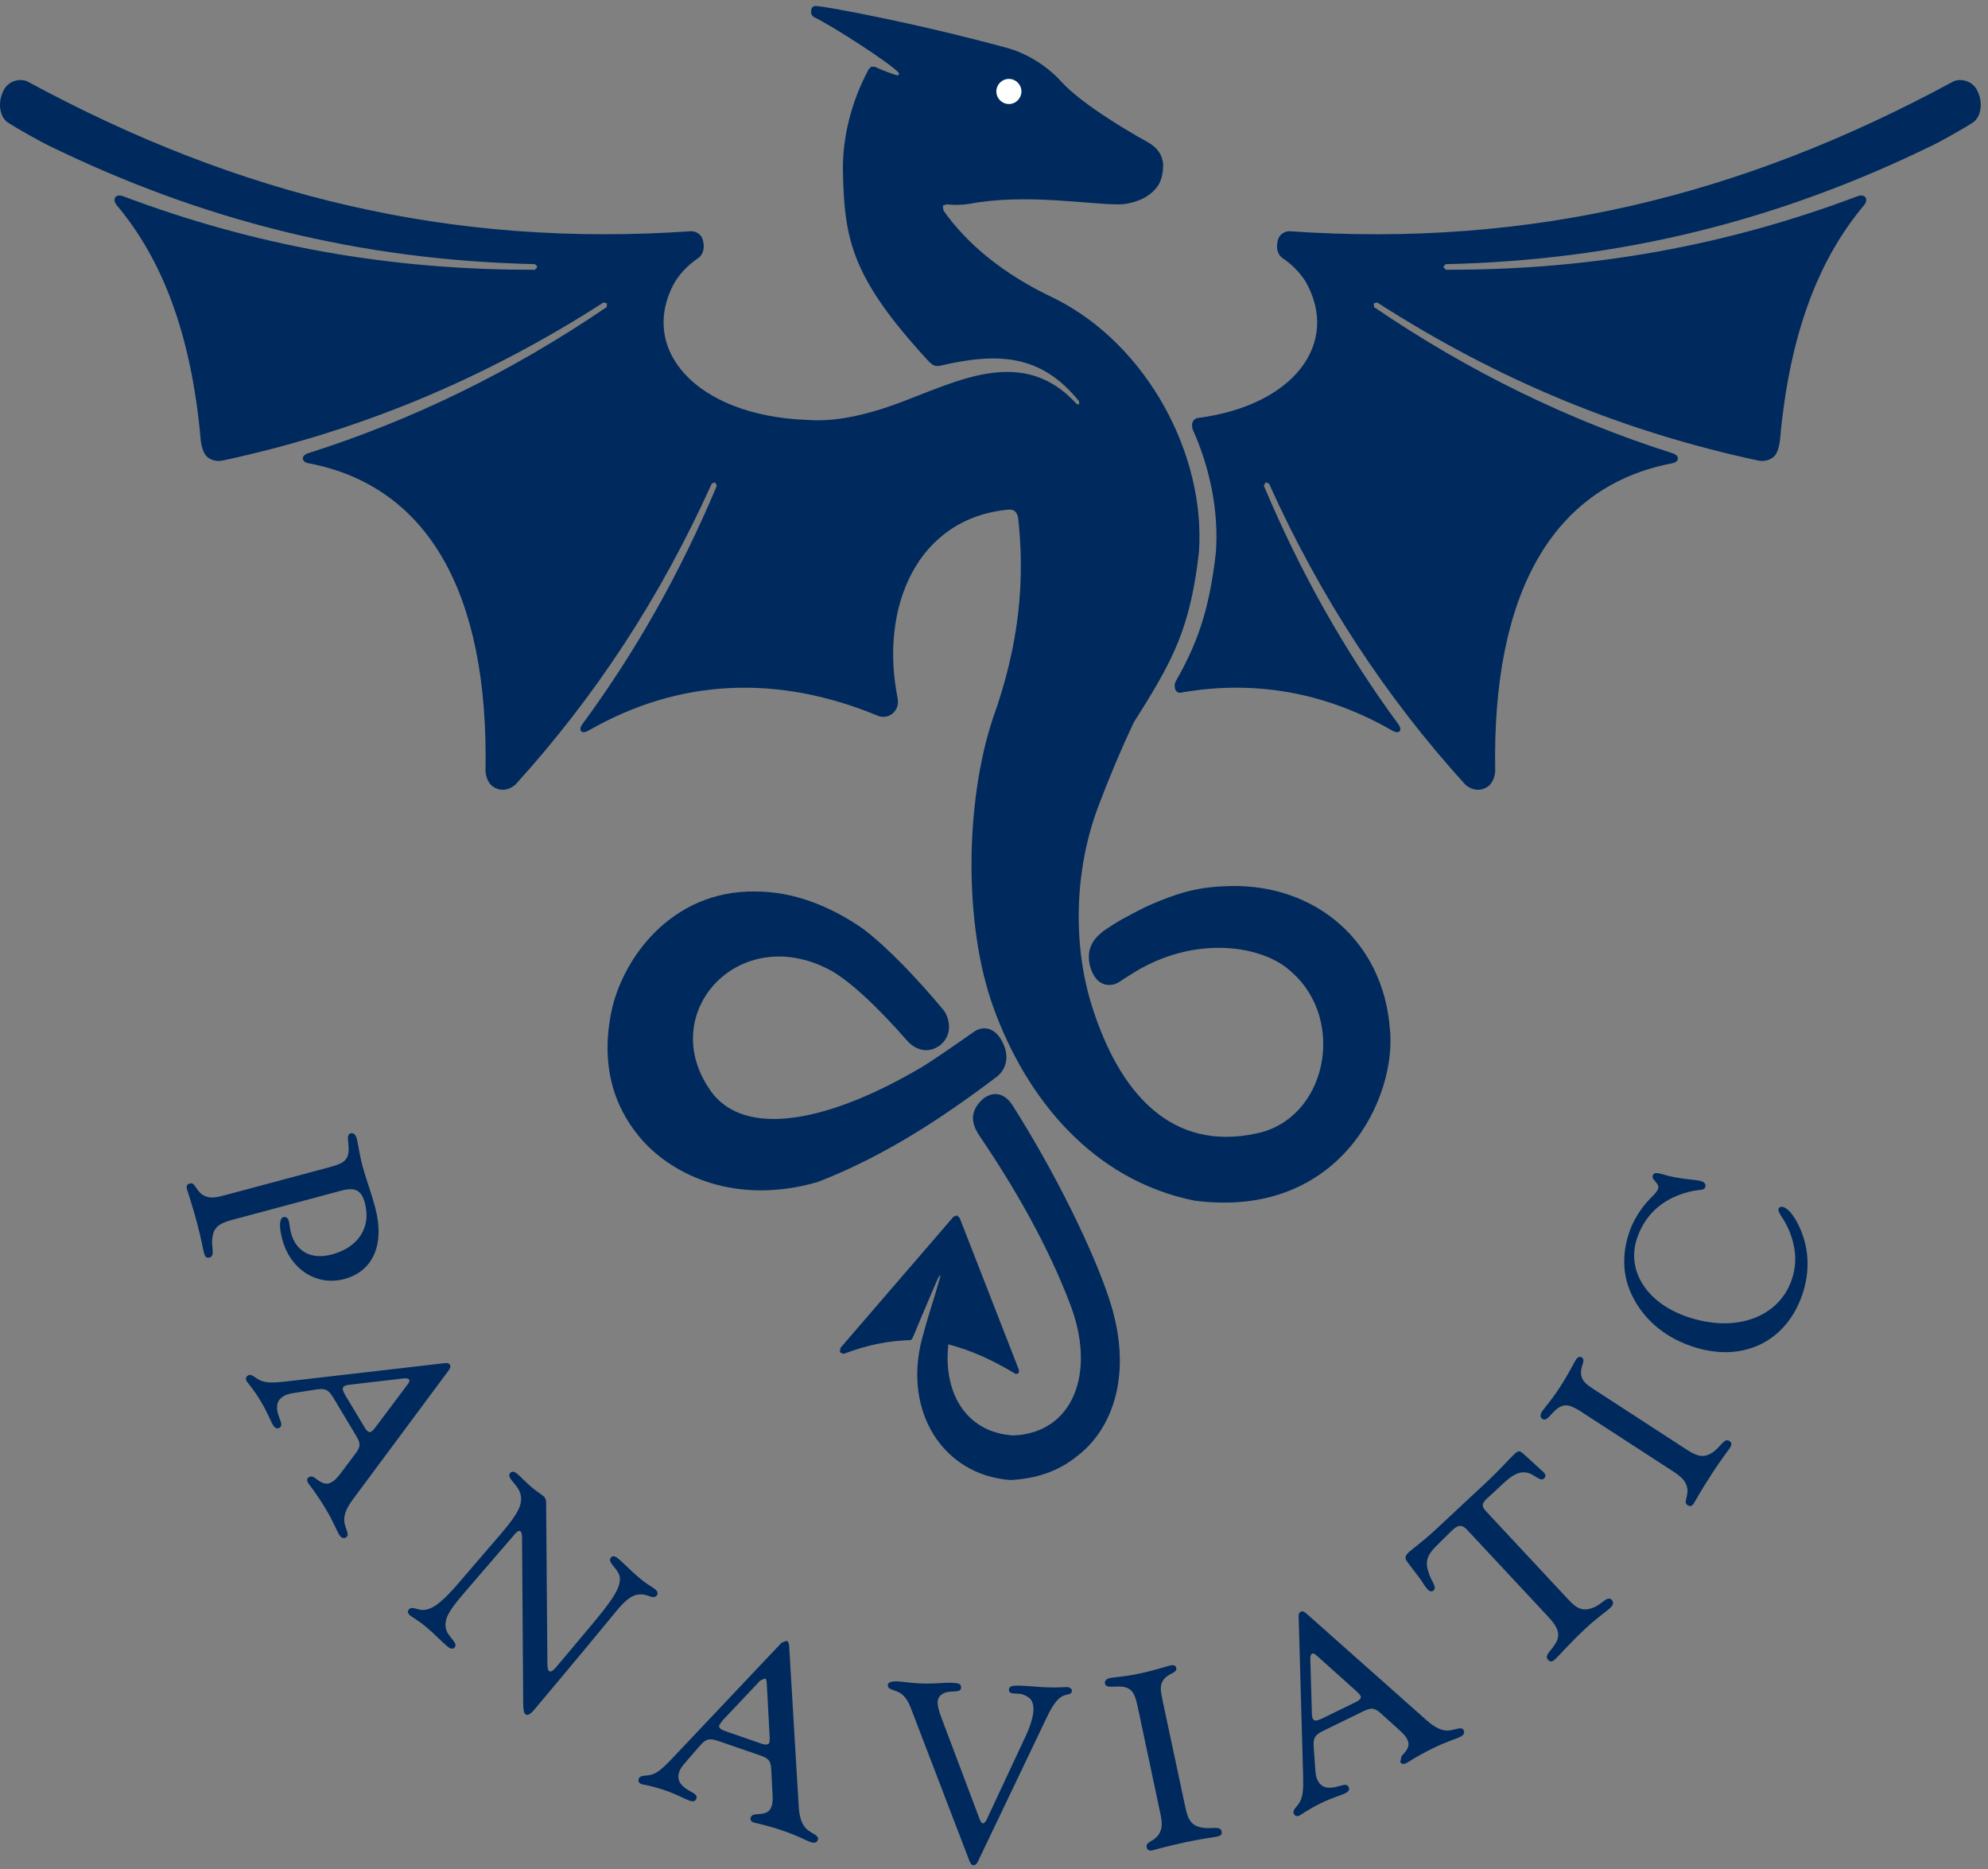 <svg xmlns="http://www.w3.org/2000/svg" width="167" height="157" viewBox="0 0 167 157" fill="none"><rect x="0" y="0" width="167" height="157" fill="#808080" stroke="none"/><path d="M73.792 60.138C65.375 56.637 57.076 56.967 49.427 61.37C49.146 61.531 48.926 61.531 48.825 61.423C48.715 61.311 48.731 61.084 48.937 60.805C53.395 54.741 57.144 48.119 60.22 40.793L60.07 40.512L59.791 40.615C55.467 50.199 50.005 58.52 43.273 65.929C42.945 66.193 42.286 66.582 41.484 66.116C40.864 65.743 40.781 64.916 40.785 64.681C41.053 49.762 35.917 40.807 25.915 38.91C25.601 38.855 25.438 38.682 25.438 38.506C25.438 38.339 25.585 38.165 25.888 38.067C34.649 35.28 42.939 31.249 50.965 25.793L50.987 25.475L50.699 25.407C40.528 31.941 30.006 36.258 18.67 38.689L18.442 38.713C18.314 38.728 17.682 38.713 17.302 38.269C16.968 37.884 16.871 37.069 16.862 36.961C16.069 28.006 13.602 21.765 9.825 17.259C9.596 16.987 9.57 16.727 9.69 16.567C9.802 16.418 10.04 16.367 10.356 16.486C21.332 20.619 32.68 22.697 44.951 22.653L45.147 22.403L44.947 22.188C30.247 21.858 16.954 18.518 4.033 12.199C3.565 11.988 1.501 10.835 0.781 10.364C-0.021 9.953 -0.19 8.707 0.203 7.809C0.579 6.765 1.66 6.548 2.304 6.842C20.103 16.49 37.905 20.808 58.051 19.421C58.216 19.402 58.89 19.502 59.058 20.212C59.271 21.111 58.858 21.542 58.647 21.684C58.022 22.11 57.366 22.662 56.73 23.618C53.529 29.219 58.363 34.896 67.739 35.267C69.901 35.43 71.992 34.993 73.994 34.369C79.342 32.715 85.496 28.471 90.462 33.949L90.658 33.951L90.647 33.708C87.424 29.698 83.741 29.603 78.949 30.724C78.949 30.724 78.709 30.799 78.408 30.664C78.211 30.57 77.945 30.28 77.866 30.19C71.601 23.343 70.901 20.195 70.811 14.31C70.766 11.687 71.454 8.628 72.977 5.812L73.183 5.605L73.5 5.612C73.95 5.834 75.034 6.258 75.398 6.33L75.512 6.273L75.504 6.121C74.794 5.317 70.002 2.224 68.372 1.431C68.328 1.402 68.066 1.246 68.145 0.839C68.204 0.501 68.484 0.495 68.55 0.501C69.631 0.591 73.924 1.433 77.754 2.312C81.221 3.103 84.314 3.948 84.314 3.948C85.909 4.339 87.698 5.28 89.117 6.815C90.007 7.815 91.543 8.927 92.835 9.777C94.136 10.639 95.221 11.256 95.221 11.256C96.213 11.918 97.533 12.19 97.713 13.785C97.702 15.073 97.364 15.831 96.276 16.529C95.744 16.875 94.687 17.177 94.066 17.164C92.813 17.186 90.845 16.945 88.605 16.819C86.345 16.69 83.791 16.67 81.374 17.132C80.716 17.226 80.1 17.233 79.529 17.162L79.201 17.266L79.254 17.677C81.153 20.39 84.211 23.022 88.63 25.083C96.375 28.975 101.301 38.205 100.714 46.389C100.071 52.083 98.801 54.877 96.472 58.699L96.329 58.938C95.984 59.496 95.623 60.074 95.232 60.691C94.171 62.953 93.235 65.165 92.339 67.531C90.146 73.192 90.166 79.554 91.723 84.489C94.05 91.87 98.419 96.728 105.524 95.205C111.43 94.007 113.104 85.768 108.563 81.703C106.197 79.385 100.33 78.414 94.98 81.857C94.633 82.07 94.303 82.284 93.967 82.512C93.697 82.692 92.279 83.246 91.625 81.352C91.02 79.405 92.301 78.537 92.701 78.195C93.837 77.404 94.705 76.944 96.217 76.184C99.258 74.806 100.993 74.468 103.404 74.42C110.47 74.284 116.152 79.008 116.75 86.344C117.405 92.078 112.625 102.467 100.319 100.839C91.835 99.123 86.246 92.342 83.455 84.632C80.896 77.569 81.113 67.197 83.409 60.329C85.668 54.032 86.096 48.668 85.532 43.52C85.494 43.316 85.42 43.085 85.253 42.943C85.139 42.841 84.982 42.784 84.756 42.802C77.015 43.492 73.887 51.042 75.396 58.591C75.449 58.852 75.508 59.389 75.075 59.846C74.598 60.32 74.001 60.225 73.792 60.138Z" fill="#002A5D"></path><path d="M28.642 100.011C29.828 99.691 30.357 99.948 30.652 101.048C31.194 103.074 30.113 104.768 27.886 105.362C26.169 105.823 24.871 105.142 24.442 103.547C24.337 103.158 24.333 102.809 24.254 102.521C24.201 102.319 24.007 102.173 23.825 102.222C23.476 102.316 23.412 102.969 23.711 104.094C24.409 106.689 26.673 108.033 28.922 107.429C31.294 106.794 32.366 104.58 31.509 101.389C31.17 100.124 30.735 98.988 30.456 97.948C30.188 96.946 30.107 96.155 29.96 95.604C29.878 95.297 29.681 95.132 29.478 95.186C29.026 95.309 29.331 95.947 29.285 96.685C29.217 97.577 28.655 97.772 27.552 98.067L18.967 100.367C18.15 100.587 17.59 100.715 17.011 100.346C16.423 99.956 16.398 99.284 15.946 99.403C15.702 99.469 15.634 99.618 15.706 99.886C15.753 100.066 16.093 101.007 16.548 102.703C16.913 104.074 17.051 104.913 17.139 105.241C17.225 105.568 17.346 105.689 17.613 105.617C18.082 105.489 17.752 104.747 17.827 104.048C17.932 103.12 18.339 102.771 19.505 102.459L28.642 100.011Z" fill="#002A5D"></path><path d="M37.684 115.11C37.829 114.901 37.877 114.771 37.791 114.626C37.715 114.501 37.569 114.462 37.361 114.492L24.03 116.032C23.073 116.134 22.382 116.182 21.87 115.945C21.385 115.72 21.141 115.347 20.829 115.532C20.647 115.642 20.614 115.835 20.724 116.017C20.801 116.144 21.277 116.646 21.919 117.718C22.464 118.625 22.721 119.335 22.916 119.662C23.09 119.952 23.27 120.043 23.468 119.922C23.868 119.684 23.42 119.188 23.305 118.544C23.195 117.942 23.352 117.549 23.826 117.263C24.154 117.068 24.551 117.026 25.002 116.951L26.568 116.705C27.355 116.577 27.618 116.762 28.012 117.415L29.873 120.521C30.266 121.17 30.354 121.442 29.868 122.079L28.546 123.837C28.313 124.151 28.087 124.358 27.906 124.466C27.361 124.793 27.019 124.555 26.432 124.118C26.263 123.997 26.08 123.984 25.955 124.061C25.79 124.158 25.757 124.351 25.876 124.549C25.964 124.694 26.538 125.364 27.355 126.724C27.997 127.794 28.297 128.576 28.471 128.869C28.656 129.178 28.855 129.257 29.069 129.128C29.381 128.941 29.08 128.524 28.954 127.987C28.812 127.379 29.051 126.74 29.638 125.944L37.684 115.11ZM34.227 116.298L31.525 119.898C31.389 120.08 31.265 120.203 31.173 120.256C31.028 120.343 30.829 120.218 30.653 119.928L29.04 117.245C28.779 116.81 28.704 116.558 28.923 116.428C29.029 116.358 29.159 116.331 29.367 116.305L33.959 115.769C34.164 115.745 34.32 115.798 34.375 115.887C34.421 115.96 34.383 116.107 34.227 116.298Z" fill="#002A5D"></path><path d="M43.853 129.054L43.95 142.997C43.952 143.52 43.983 143.85 44.145 143.986C44.306 144.122 44.548 143.993 44.875 143.606L46.977 141.099C49.761 137.783 51.341 135.836 51.816 135.268C52.637 134.292 53.242 133.802 54.096 133.936C54.6 134.028 54.909 134.314 55.169 134.008C55.292 133.863 55.257 133.668 55.046 133.492C54.885 133.356 54.382 133.099 53.668 132.499C52.971 131.917 52.457 131.345 51.937 130.91C51.662 130.677 51.464 130.651 51.313 130.827C50.987 131.22 51.904 131.737 52.049 132.387C52.238 133.349 51.291 134.577 49.517 136.693C49.122 137.162 48.672 137.698 48.195 138.269L46.747 139.992C46.448 140.35 46.244 140.459 46.116 140.35C46.037 140.281 45.987 140.075 45.984 139.684L45.879 126.571C45.875 126.184 45.925 125.894 45.65 125.659C45.439 125.483 45.106 125.286 44.717 124.962C44.148 124.486 43.769 124.053 43.46 123.796C43.198 123.578 43.001 123.548 42.853 123.726C42.513 124.136 43.456 124.62 43.706 125.441C43.976 126.305 43.466 127.179 42.291 128.575L42.073 128.836L38.584 132.894C37.382 134.298 36.506 135.111 35.701 135.212C35.077 135.3 34.631 134.843 34.344 135.182C34.21 135.346 34.255 135.52 34.464 135.698C34.627 135.832 35.132 136.089 35.827 136.676C36.525 137.262 37.055 137.845 37.576 138.28C37.85 138.511 38.048 138.539 38.199 138.361C38.511 137.987 37.609 137.48 37.462 136.801C37.272 135.975 37.793 135.223 38.747 134.081C38.885 133.923 39.035 133.742 39.186 133.564L43.205 128.904C43.438 128.625 43.611 128.518 43.723 128.616C43.789 128.669 43.849 128.829 43.853 129.054Z" fill="#002A5D"></path><path d="M66.293 138.253C66.269 137.996 66.224 137.87 66.064 137.814L65.647 137.983L56.425 147.738C55.761 148.432 55.26 148.911 54.716 149.059C54.199 149.197 53.771 149.072 53.654 149.412C53.584 149.613 53.683 149.779 53.885 149.852C54.026 149.898 54.715 149.979 55.893 150.384C56.893 150.729 57.545 151.111 57.908 151.234C58.227 151.346 58.422 151.298 58.497 151.078C58.649 150.638 57.987 150.546 57.482 150.125C57.011 149.738 56.882 149.333 57.062 148.813C57.187 148.452 57.464 148.164 57.765 147.815L58.8 146.62C59.323 146.013 59.644 145.991 60.367 146.238L63.786 147.417C64.506 147.664 64.746 147.815 64.787 148.613L64.9 150.812C64.924 151.205 64.886 151.506 64.818 151.707C64.61 152.309 64.196 152.346 63.463 152.387C63.256 152.407 63.109 152.508 63.06 152.651C62.997 152.832 63.096 152.999 63.316 153.075C63.476 153.128 64.346 153.273 65.846 153.789C67.026 154.196 67.758 154.604 68.081 154.717C68.419 154.831 68.622 154.769 68.705 154.526C68.82 154.185 68.327 154.058 67.881 153.728C67.385 153.352 67.156 152.713 67.095 151.726L66.293 138.253ZM64.41 141.386L64.655 145.88C64.664 146.104 64.651 146.281 64.614 146.382C64.561 146.541 64.324 146.572 64.003 146.464L61.045 145.442C60.562 145.277 60.342 145.134 60.424 144.893L60.69 144.515L63.862 141.153L64.26 140.977C64.339 141.004 64.407 141.136 64.41 141.386Z" fill="#002A5D"></path><path d="M87.887 144.346C88.39 143.283 88.816 142.622 89.376 142.41C89.715 142.276 90.031 142.347 90.046 142.011C90.049 141.861 89.884 141.707 89.613 141.697C89.482 141.692 88.932 141.756 87.939 141.723C87.195 141.697 86.436 141.606 85.72 141.58C85.083 141.56 84.766 141.613 84.753 141.907C84.745 142.202 84.975 142.235 85.272 142.244L85.419 142.252C85.586 142.254 85.737 142.261 85.883 142.309C86.555 142.544 86.838 142.87 86.812 143.63C86.795 144.14 86.597 144.874 86.184 145.768L82.89 152.814C82.798 153.023 82.67 153.144 82.561 153.14C82.455 153.137 82.376 153.005 82.279 152.751L79.082 144.271C78.849 143.67 78.757 143.224 78.766 142.949C78.784 142.481 79.153 142.158 79.75 142.094C80.344 142.03 80.722 142.129 80.737 141.727C80.746 141.43 80.515 141.358 79.966 141.34C79.311 141.318 78.462 141.435 77.445 141.4C76.472 141.365 75.799 141.237 75.354 141.22C74.846 141.204 74.587 141.321 74.58 141.53C74.569 141.87 74.906 141.881 75.408 142.09C75.929 142.321 76.254 142.777 76.523 143.485L81.435 156.299C81.534 156.536 81.635 156.666 81.759 156.668C81.91 156.673 82.038 156.576 82.132 156.387L87.887 144.346Z" fill="#002A5D"></path><path d="M99.564 151.753L97.681 142.916L97.647 142.727C97.485 141.984 97.406 141.503 97.782 141.033C98.192 140.512 98.907 140.532 98.81 140.077C98.779 139.912 98.606 139.818 98.316 139.881C98.004 139.949 97.12 140.264 95.67 140.575C94.409 140.841 93.57 140.868 93.24 140.938C92.928 141.006 92.774 141.189 92.818 141.395C92.915 141.854 93.548 141.586 94.284 141.67C95.173 141.784 95.356 142.347 95.595 143.469L97.445 152.183C97.624 153.01 97.7 153.579 97.298 154.139C96.879 154.704 96.226 154.693 96.327 155.147C96.376 155.396 96.523 155.473 96.793 155.415C96.978 155.374 97.915 155.092 99.632 154.724C101.02 154.429 101.882 154.332 102.216 154.264C102.55 154.19 102.675 154.08 102.618 153.809C102.517 153.335 101.736 153.629 101.04 153.515C100.122 153.368 99.814 152.935 99.564 151.753Z" fill="#002A5D"></path><path d="M109.737 135.519C109.54 135.356 109.419 135.297 109.269 135.372C109.131 135.438 109.085 135.578 109.092 135.787L109.469 149.203C109.487 150.165 109.472 150.856 109.193 151.346C108.923 151.811 108.533 152.022 108.69 152.347C108.784 152.538 108.973 152.585 109.164 152.493C109.296 152.429 109.841 152 110.962 151.453C111.913 150.985 112.644 150.796 112.988 150.629C113.293 150.48 113.398 150.311 113.297 150.102C113.089 149.682 112.559 150.084 111.902 150.141C111.296 150.203 110.92 150.01 110.676 149.511C110.507 149.168 110.5 148.766 110.469 148.313L110.357 146.734C110.296 145.938 110.507 145.692 111.192 145.358L114.447 143.77C115.132 143.438 115.404 143.374 116 143.912L117.633 145.387C117.923 145.646 118.114 145.883 118.208 146.077C118.487 146.65 118.219 146.967 117.731 147.514L117.63 147.986C117.712 148.155 117.903 148.208 118.114 148.104C118.265 148.03 118.982 147.518 120.408 146.821C121.53 146.274 122.337 146.044 122.642 145.896C122.965 145.738 123.06 145.551 122.95 145.321C122.792 144.998 122.354 145.257 121.803 145.338C121.186 145.428 120.573 145.134 119.83 144.479L109.737 135.519ZM110.623 139.068L113.971 142.071C114.14 142.225 114.25 142.359 114.297 142.453C114.373 142.607 114.229 142.796 113.925 142.943L111.111 144.316C110.653 144.539 110.397 144.593 110.285 144.363C110.229 144.249 110.21 144.119 110.203 143.908L110.071 139.287C110.06 139.079 110.131 138.929 110.225 138.883C110.3 138.846 110.443 138.896 110.623 139.068Z" fill="#002A5D"></path><path d="M130.071 135.811C130.895 136.696 131.114 137.302 130.669 138.036C130.29 138.68 129.691 139.034 130.053 139.421C130.225 139.607 130.407 139.585 130.636 139.368C131.009 139.019 131.809 138.076 133.213 136.76C134.175 135.866 134.924 135.369 135.269 135.05C135.529 134.807 135.57 134.567 135.397 134.384C135.021 133.978 134.619 134.73 133.83 135.03C132.934 135.375 132.461 135.118 131.697 134.294L124.874 126.976C124.468 126.543 124.431 126.316 124.894 125.884L126.228 124.644C127.045 123.878 127.643 123.526 128.372 123.715C128.948 123.873 129.392 124.471 129.704 124.181C129.858 124.038 129.866 123.858 129.691 123.675C129.677 123.658 129.095 123.126 127.962 122.098C127.643 121.819 127.537 121.828 127.21 122.133C126.733 122.583 125.999 123.436 124.855 124.506L120.675 128.402C119.452 129.542 118.621 130.115 118.36 130.357C117.973 130.718 117.997 130.898 118.27 131.254L119.274 132.576C119.527 132.917 119.696 133.253 119.93 133.499C120.087 133.671 120.295 133.706 120.407 133.607C120.73 133.303 120.309 132.913 120.062 132.245C119.678 131.183 119.801 130.662 120.84 129.665L121.926 128.595L122.001 128.524C122.482 128.076 122.814 128.028 123.231 128.478L130.071 135.811Z" fill="#002A5D"></path><path d="M141.654 121.734L134.076 116.81L133.914 116.709C133.278 116.29 132.879 116.008 132.815 115.413C132.736 114.754 133.259 114.26 132.868 114.007C132.725 113.913 132.538 113.967 132.377 114.218C132.206 114.484 131.804 115.332 130.996 116.576C130.295 117.657 129.721 118.27 129.536 118.555C129.363 118.821 129.381 119.063 129.559 119.175C129.95 119.428 130.213 118.792 130.789 118.333C131.499 117.788 132.03 118.056 132.986 118.678L140.461 123.528C141.169 123.989 141.624 124.338 141.74 125.017C141.845 125.718 141.375 126.168 141.762 126.421C141.977 126.559 142.135 126.513 142.285 126.28C142.388 126.12 142.847 125.259 143.805 123.782C144.576 122.594 145.121 121.913 145.306 121.629C145.49 121.345 145.497 121.174 145.267 121.023C144.862 120.759 144.515 121.521 143.948 121.934C143.188 122.477 142.665 122.387 141.654 121.734Z" fill="#002A5D"></path><path d="M150.504 107.506C149.436 110.608 145.84 112.01 141.718 110.593C138.216 109.386 136.618 106.622 137.525 103.979C138.257 101.859 139.863 100.51 142.271 100.016C142.773 99.921 143.157 99.983 143.249 99.704C143.32 99.504 143.207 99.308 142.948 99.22C142.526 99.073 141.669 99.093 140.461 98.831C139.42 98.611 138.987 98.302 138.829 98.765C138.719 99.082 139.439 99.402 139.288 99.841C139.163 100.202 138.743 100.503 138.299 101.02C137.657 101.784 137.163 102.623 136.877 103.463C136.249 105.282 136.302 107.071 137.02 108.639C137.961 110.707 139.732 112.261 142.074 113.065C146.299 114.519 150.017 112.757 151.394 108.754C152.082 106.752 151.977 104.724 151.082 102.894C150.65 102.006 150.175 101.505 149.834 101.391C149.634 101.32 149.458 101.371 149.412 101.512C149.292 101.852 149.845 102.267 150.296 103.36C150.891 104.819 150.97 106.146 150.504 107.506Z" fill="#002A5D"></path><path d="M83.698 7.681C83.698 8.263 84.168 8.737 84.752 8.737C85.334 8.737 85.803 8.263 85.803 7.681C85.803 7.1 85.334 6.628 84.752 6.628C84.168 6.628 83.698 7.1 83.698 7.681Z" fill="white"></path><path d="M100.565 35.113C108.669 34.094 112.639 28.827 109.66 23.619C109.025 22.661 108.368 22.108 107.742 21.681C107.53 21.547 107.122 21.112 107.337 20.214C107.502 19.5 108.176 19.403 108.341 19.423C128.485 20.807 146.287 16.492 164.087 6.842C164.728 6.549 165.807 6.767 166.187 7.806C166.581 8.711 166.409 9.955 165.611 10.364C164.889 10.84 162.821 11.989 162.355 12.2C149.436 18.518 136.145 21.859 121.441 22.189L121.241 22.406L121.441 22.653C133.712 22.699 145.057 20.62 156.036 16.483C156.352 16.366 156.588 16.423 156.699 16.571C156.821 16.727 156.796 16.99 156.566 17.263C152.789 21.765 150.323 28.007 149.526 36.961C149.519 37.069 149.423 37.884 149.093 38.27C148.71 38.718 148.078 38.725 147.95 38.714L147.724 38.69C136.382 36.26 125.862 31.945 115.693 25.408L115.405 25.476L115.427 25.795C123.453 31.25 131.741 35.28 140.5 38.068C140.805 38.165 140.952 38.34 140.952 38.507C140.952 38.682 140.79 38.852 140.477 38.912C130.471 40.811 125.339 49.762 125.603 64.683C125.611 64.918 125.525 65.744 124.908 66.116C124.106 66.582 123.442 66.193 123.117 65.931C116.385 58.52 110.921 50.199 106.599 40.615L106.322 40.514L106.168 40.793C109.251 48.119 112.997 54.741 117.453 60.807C117.66 61.084 117.679 61.313 117.567 61.425C117.464 61.532 117.244 61.532 116.965 61.37C111.323 58.122 105.329 57.09 99.192 58.179C99.034 58.212 98.834 58.131 98.741 57.934C98.649 57.744 98.653 57.434 98.755 57.248C100.548 54.097 101.58 51.34 102.139 46.391C102.384 42.986 101.677 39.404 100.207 36.098C100.135 35.935 100.101 35.656 100.189 35.443C100.264 35.263 100.447 35.126 100.565 35.113Z" fill="#002A5D"></path><path d="M76.289 87.506C73.667 84.498 71.2 82.208 69.561 81.391C62.095 77.577 55.358 84.894 59.454 91.254C62 95.513 68.882 94.632 77.297 89.71C78.295 89.125 80.428 87.629 81.891 86.609C82.144 86.431 83.359 85.871 84.209 87.513C85.082 89.257 83.983 90.252 83.783 90.402C79.165 93.898 74.261 97.132 68.662 99.288C61.767 101.263 56.577 98.675 54.005 95.827C52.012 93.592 50.342 90.176 51.328 85.118C52.209 80.591 56.355 74.773 63.442 74.879C66.612 74.87 69.68 76.063 72.487 78.001C74.627 79.622 77.124 82.281 79.251 84.828C79.571 85.195 80.237 86.7 79.018 87.754C77.624 88.844 76.423 87.658 76.289 87.506Z" fill="#002A5D"></path><path d="M85.027 92.788C88.718 98.602 91.801 104.976 93.139 108.986C95.314 115.437 93.389 120.153 90.417 122.352C88.887 123.58 87.024 124.213 84.855 124.309C79.167 123.87 75.895 118.52 77.429 112.543C77.433 112.546 77.787 111.15 78.231 109.762C78.576 108.681 78.879 107.582 79.002 107.162L78.923 107.138C78.686 107.54 78.235 108.69 77.737 109.828C77.242 110.959 76.803 112.098 76.629 112.443L76.51 112.554C74.522 112.621 72.861 112.968 70.85 113.719L70.55 113.574L70.607 113.203L80.101 102.19L80.382 102.082L80.615 102.293L85.603 115.083L85.561 115.343L85.332 115.404C83.357 114.227 81.704 113.464 79.668 112.911C79.228 116.733 80.96 120.289 85.106 120.565C90.149 120.379 92.15 115.286 89.852 109.426C88.041 104.693 85.328 99.877 82.274 95.394C81.784 94.63 81.237 93.54 82.548 92.318C83.966 91.197 84.913 92.606 85.027 92.788Z" fill="#002A5D"></path></svg>
